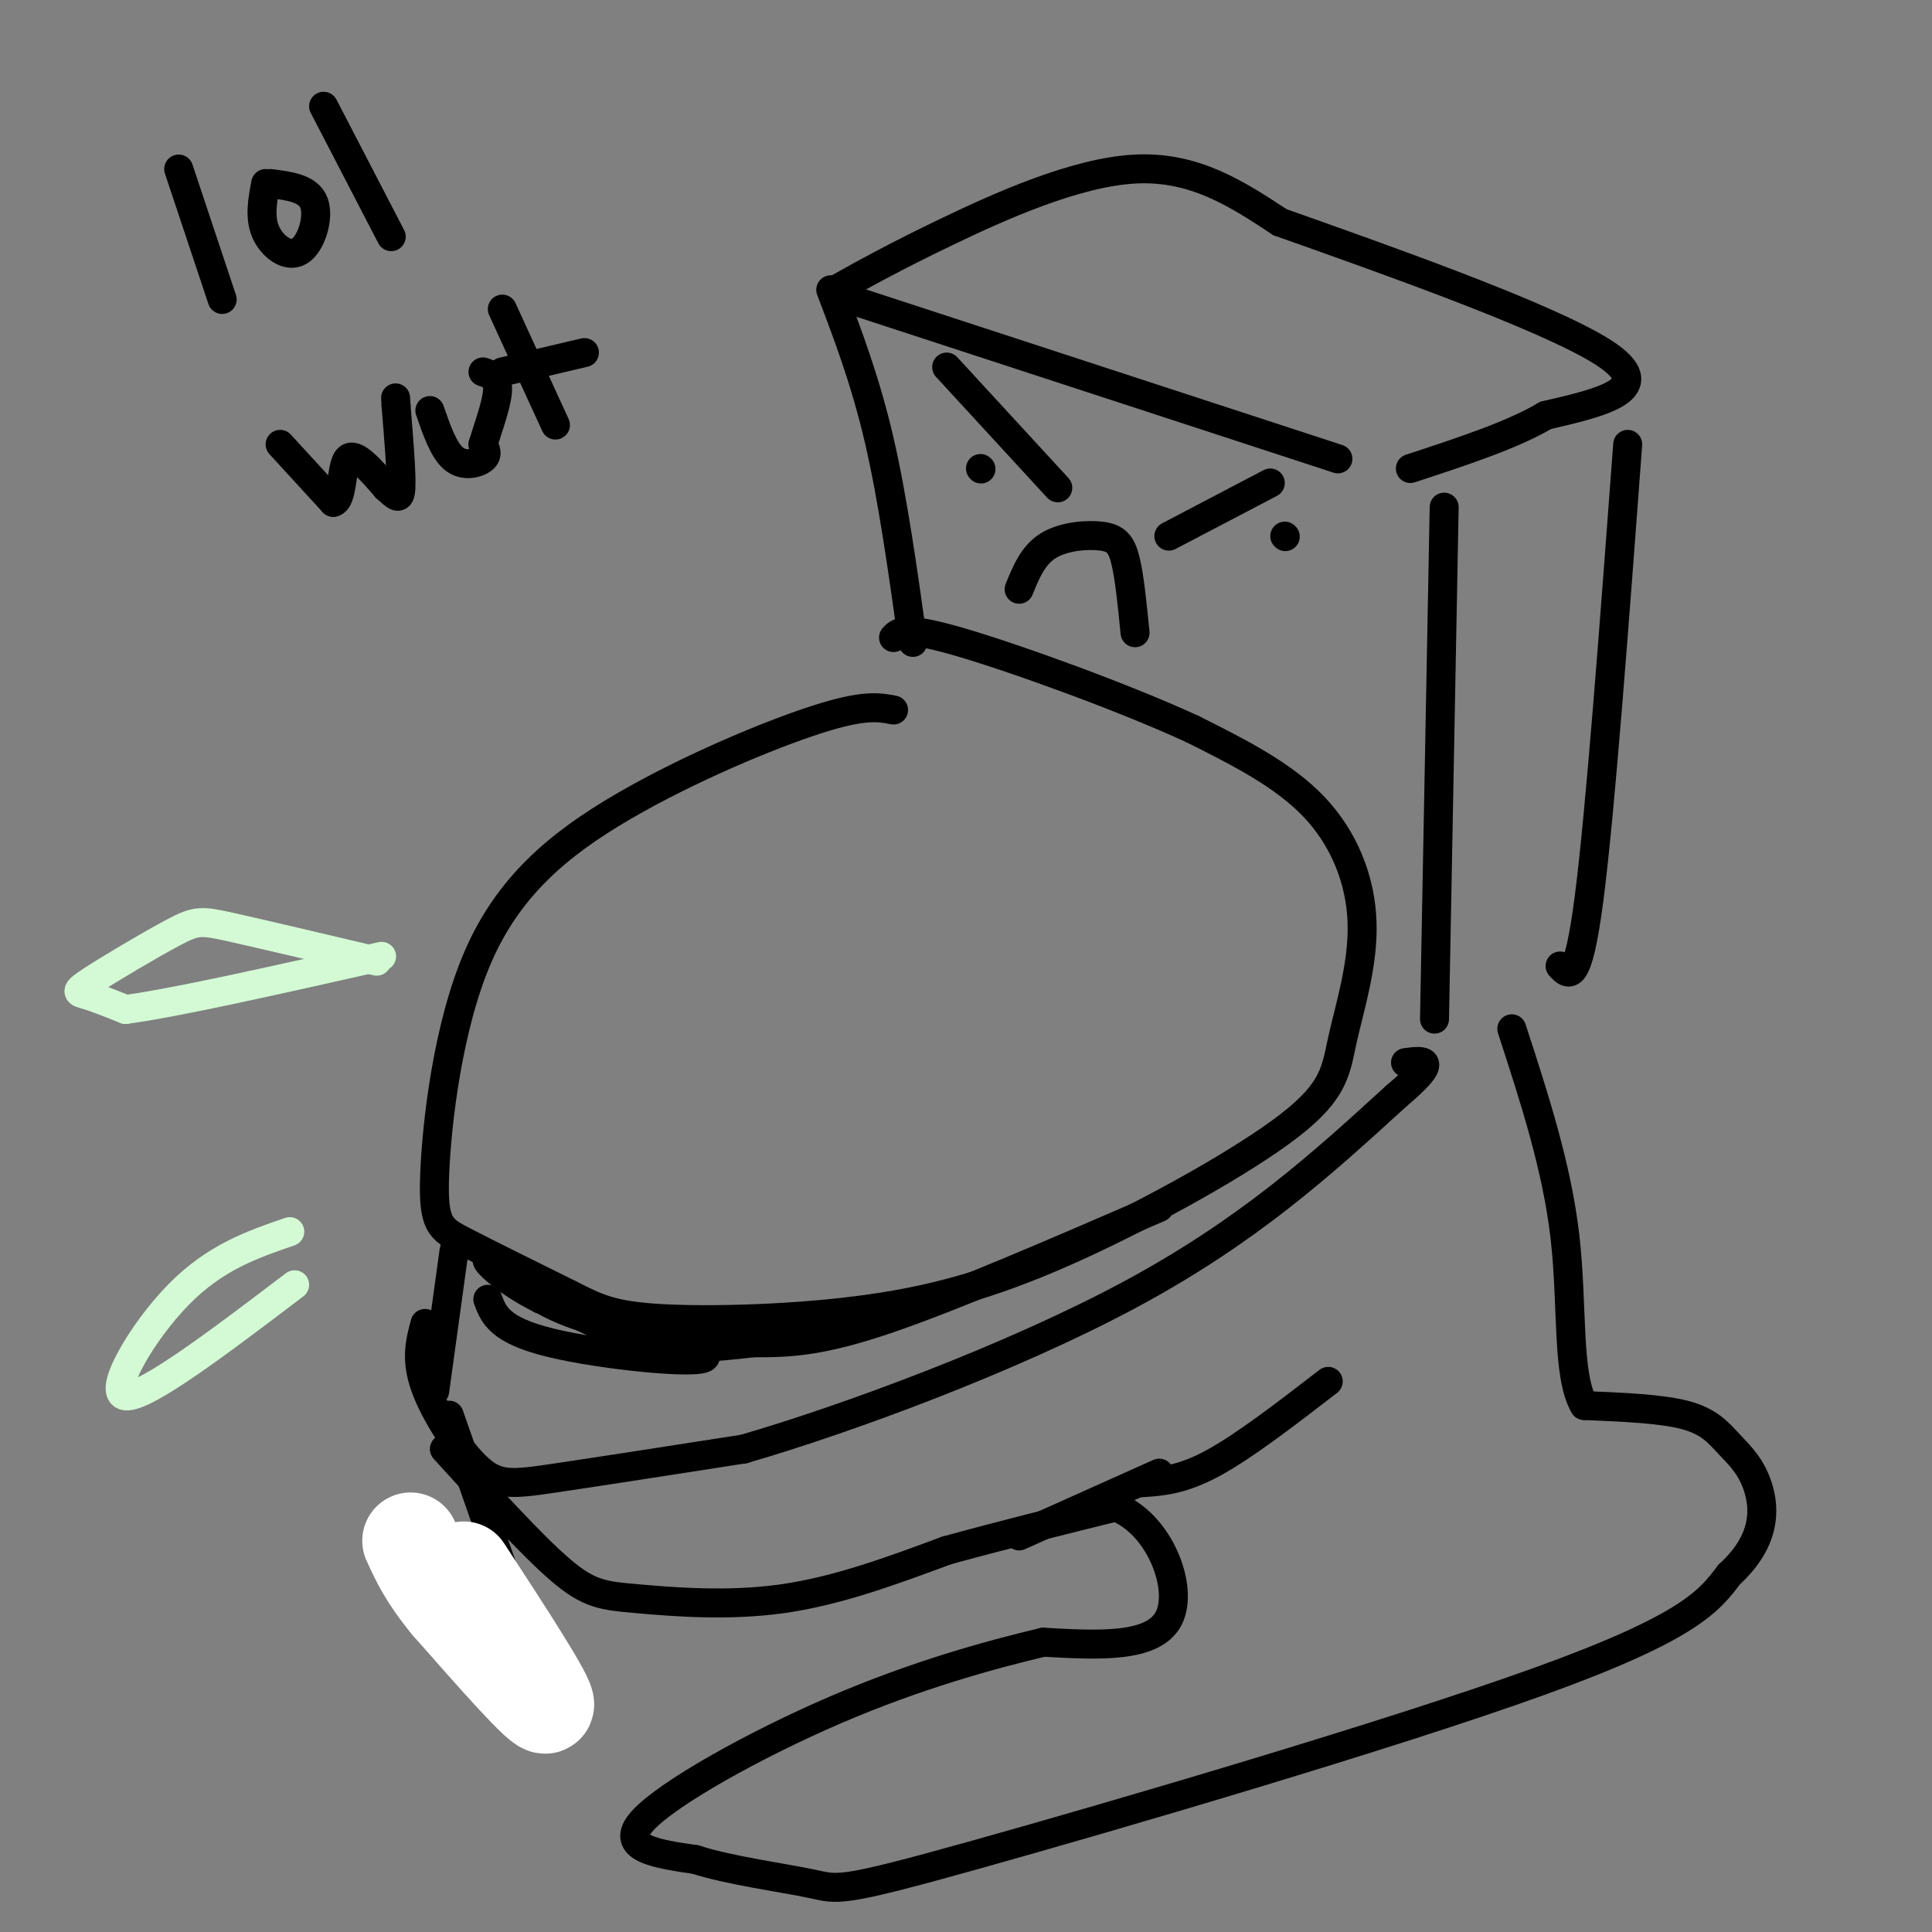 <svg viewBox='0 0 400 400' version='1.1' xmlns='http://www.w3.org/2000/svg' xmlns:xlink='http://www.w3.org/1999/xlink'><rect x="0" y="0" width="400" height="400" fill="#808080" stroke="none"/><g fill='none' stroke='rgb(0,0,0)' stroke-width='6' stroke-linecap='round' stroke-linejoin='round'><path d='M172,60c3.583,9.417 7.167,18.833 10,31c2.833,12.167 4.917,27.083 7,42'/><path d='M176,62c0.000,0.000 101.000,33.000 101,33'/><path d='M173,60c6.044,-3.378 12.089,-6.756 23,-12c10.911,-5.244 26.689,-12.356 39,-13c12.311,-0.644 21.156,5.178 30,11'/><path d='M265,46c20.089,7.133 55.311,19.467 67,27c11.689,7.533 -0.156,10.267 -12,13'/><path d='M320,86c-6.667,4.000 -17.333,7.500 -28,11'/><path d='M299,105c0.000,0.000 -2.000,106.000 -2,106'/><path d='M337,92c-2.833,38.000 -5.667,76.000 -8,94c-2.333,18.000 -4.167,16.000 -6,14'/><path d='M185,147c-3.066,-0.593 -6.132,-1.185 -16,2c-9.868,3.185 -26.536,10.149 -40,18c-13.464,7.851 -23.722,16.589 -30,31c-6.278,14.411 -8.575,34.495 -9,45c-0.425,10.505 1.021,11.430 6,14c4.979,2.570 13.489,6.785 22,11'/><path d='M118,268c5.616,2.838 8.656,4.433 19,5c10.344,0.567 27.993,0.108 43,-2c15.007,-2.108 27.372,-5.863 43,-13c15.628,-7.137 34.519,-17.655 44,-25c9.481,-7.345 9.552,-11.515 11,-18c1.448,-6.485 4.275,-15.284 4,-24c-0.275,-8.716 -3.650,-17.347 -10,-24c-6.350,-6.653 -15.675,-11.326 -25,-16'/><path d='M247,151c-13.933,-6.444 -36.267,-14.556 -48,-18c-11.733,-3.444 -12.867,-2.222 -14,-1'/><path d='M88,274c-1.000,3.667 -2.000,7.333 0,13c2.000,5.667 7.000,13.333 11,17c4.000,3.667 7.000,3.333 16,2c9.000,-1.333 24.000,-3.667 39,-6'/><path d='M154,300c21.400,-6.222 55.400,-18.778 80,-32c24.600,-13.222 39.800,-27.111 55,-41'/><path d='M289,227c9.500,-8.000 5.750,-7.500 2,-7'/><path d='M93,293c0.000,0.000 21.000,60.000 21,60'/><path d='M114,353c3.667,10.000 2.333,5.000 1,0'/><path d='M92,300c9.024,9.946 18.048,19.893 24,25c5.952,5.107 8.833,5.375 16,6c7.167,0.625 18.619,1.607 30,0c11.381,-1.607 22.690,-5.804 34,-10'/><path d='M196,321c11.500,-3.167 23.250,-6.083 35,-9'/><path d='M231,312c9.044,3.489 14.156,16.711 11,23c-3.156,6.289 -14.578,5.644 -26,5'/><path d='M216,340c-11.238,2.667 -26.333,6.833 -43,14c-16.667,7.167 -34.905,17.333 -40,23c-5.095,5.667 2.952,6.833 11,8'/><path d='M144,385c6.818,2.230 18.364,3.804 24,5c5.636,1.196 5.364,2.014 34,-6c28.636,-8.014 86.182,-24.861 117,-36c30.818,-11.139 34.909,-16.569 39,-22'/><path d='M358,326c7.679,-7.024 7.378,-13.584 6,-18c-1.378,-4.416 -3.833,-6.689 -6,-9c-2.167,-2.311 -4.048,-4.660 -9,-6c-4.952,-1.340 -12.976,-1.670 -21,-2'/><path d='M328,291c-3.667,-6.178 -2.333,-20.622 -4,-35c-1.667,-14.378 -6.333,-28.689 -11,-43'/><path d='M203,97c0.000,0.000 0.100,0.100 0.1,0.1'/><path d='M266,111c0.000,0.000 0.100,0.100 0.1,0.1'/><path d='M196,76c0.000,0.000 23.000,25.000 23,25'/><path d='M242,111c0.000,0.000 21.000,-11.000 21,-11'/><path d='M211,122c1.429,-3.518 2.857,-7.036 6,-9c3.143,-1.964 8.000,-2.375 11,-2c3.000,0.375 4.143,1.536 5,5c0.857,3.464 1.429,9.232 2,15'/></g>
<g fill='none' stroke='rgb(211,250,212)' stroke-width='6' stroke-linecap='round' stroke-linejoin='round'><path d='M78,199c-11.815,-2.788 -23.630,-5.576 -30,-7c-6.370,-1.424 -7.295,-1.485 -12,1c-4.705,2.485 -13.190,7.515 -17,10c-3.810,2.485 -2.946,2.424 -1,3c1.946,0.576 4.973,1.788 8,3'/><path d='M26,209c10.167,-1.333 31.583,-6.167 53,-11'/><path d='M60,255c-7.711,2.644 -15.422,5.289 -23,13c-7.578,7.711 -15.022,20.489 -11,21c4.022,0.511 19.511,-11.244 35,-23'/></g>
<g fill='none' stroke='rgb(0,0,0)' stroke-width='6' stroke-linecap='round' stroke-linejoin='round'><path d='M101,269c1.178,3.200 2.356,6.400 13,9c10.644,2.600 30.756,4.600 32,3c1.244,-1.600 -16.378,-6.800 -34,-12'/><path d='M112,269c-8.261,-4.126 -11.912,-8.442 -11,-8c0.912,0.442 6.388,5.643 13,9c6.612,3.357 14.360,4.869 22,6c7.640,1.131 15.172,1.881 20,1c4.828,-0.881 6.951,-3.395 7,-4c0.049,-0.605 -1.975,0.697 -4,2'/><path d='M159,275c-2.293,1.735 -6.027,5.073 -16,3c-9.973,-2.073 -26.185,-9.558 -29,-10c-2.815,-0.442 7.767,6.159 17,9c9.233,2.841 17.116,1.920 25,1'/><path d='M156,278c7.622,0.067 14.178,-0.267 28,-5c13.822,-4.733 34.911,-13.867 56,-23'/><path d='M94,259c0.000,0.000 -4.000,29.000 -4,29'/></g>
<g fill='none' stroke='rgb(255,255,255)' stroke-width='20' stroke-linecap='round' stroke-linejoin='round'><path d='M96,325c8.750,13.417 17.500,26.833 17,28c-0.500,1.167 -10.250,-9.917 -20,-21'/><path d='M93,332c-4.667,-5.667 -6.333,-9.333 -8,-13'/></g>
<g fill='none' stroke='rgb(0,0,0)' stroke-width='6' stroke-linecap='round' stroke-linejoin='round'><path d='M236,307c4.250,-0.250 8.500,-0.500 15,-4c6.500,-3.500 15.250,-10.250 24,-17'/><path d='M240,305c0.000,0.000 -29.000,13.000 -29,13'/><path d='M37,35c0.000,0.000 9.000,27.000 9,27'/><path d='M55,38c-0.649,3.500 -1.298,7.000 0,10c1.298,3.000 4.542,5.500 7,4c2.458,-1.500 4.131,-7.000 3,-10c-1.131,-3.000 -5.065,-3.500 -9,-4'/><path d='M67,22c0.000,0.000 14.000,27.000 14,27'/><path d='M58,92c0.000,0.000 11.000,12.000 11,12'/><path d='M69,104c2.022,-0.400 1.578,-7.400 3,-9c1.422,-1.600 4.711,2.200 8,6'/><path d='M80,101c1.956,1.689 2.844,2.911 3,0c0.156,-2.911 -0.422,-9.956 -1,-17'/><path d='M82,84c-0.167,-2.833 -0.083,-1.417 0,0'/><path d='M89,85c1.444,4.156 2.889,8.311 5,10c2.111,1.689 4.889,0.911 6,0c1.111,-0.911 0.556,-1.956 0,-3'/><path d='M100,92c0.800,-2.733 2.800,-8.067 3,-11c0.200,-2.933 -1.400,-3.467 -3,-4'/><path d='M104,64c0.000,0.000 11.000,24.000 11,24'/><path d='M104,77c0.000,0.000 17.000,-4.000 17,-4'/></g>
</svg>